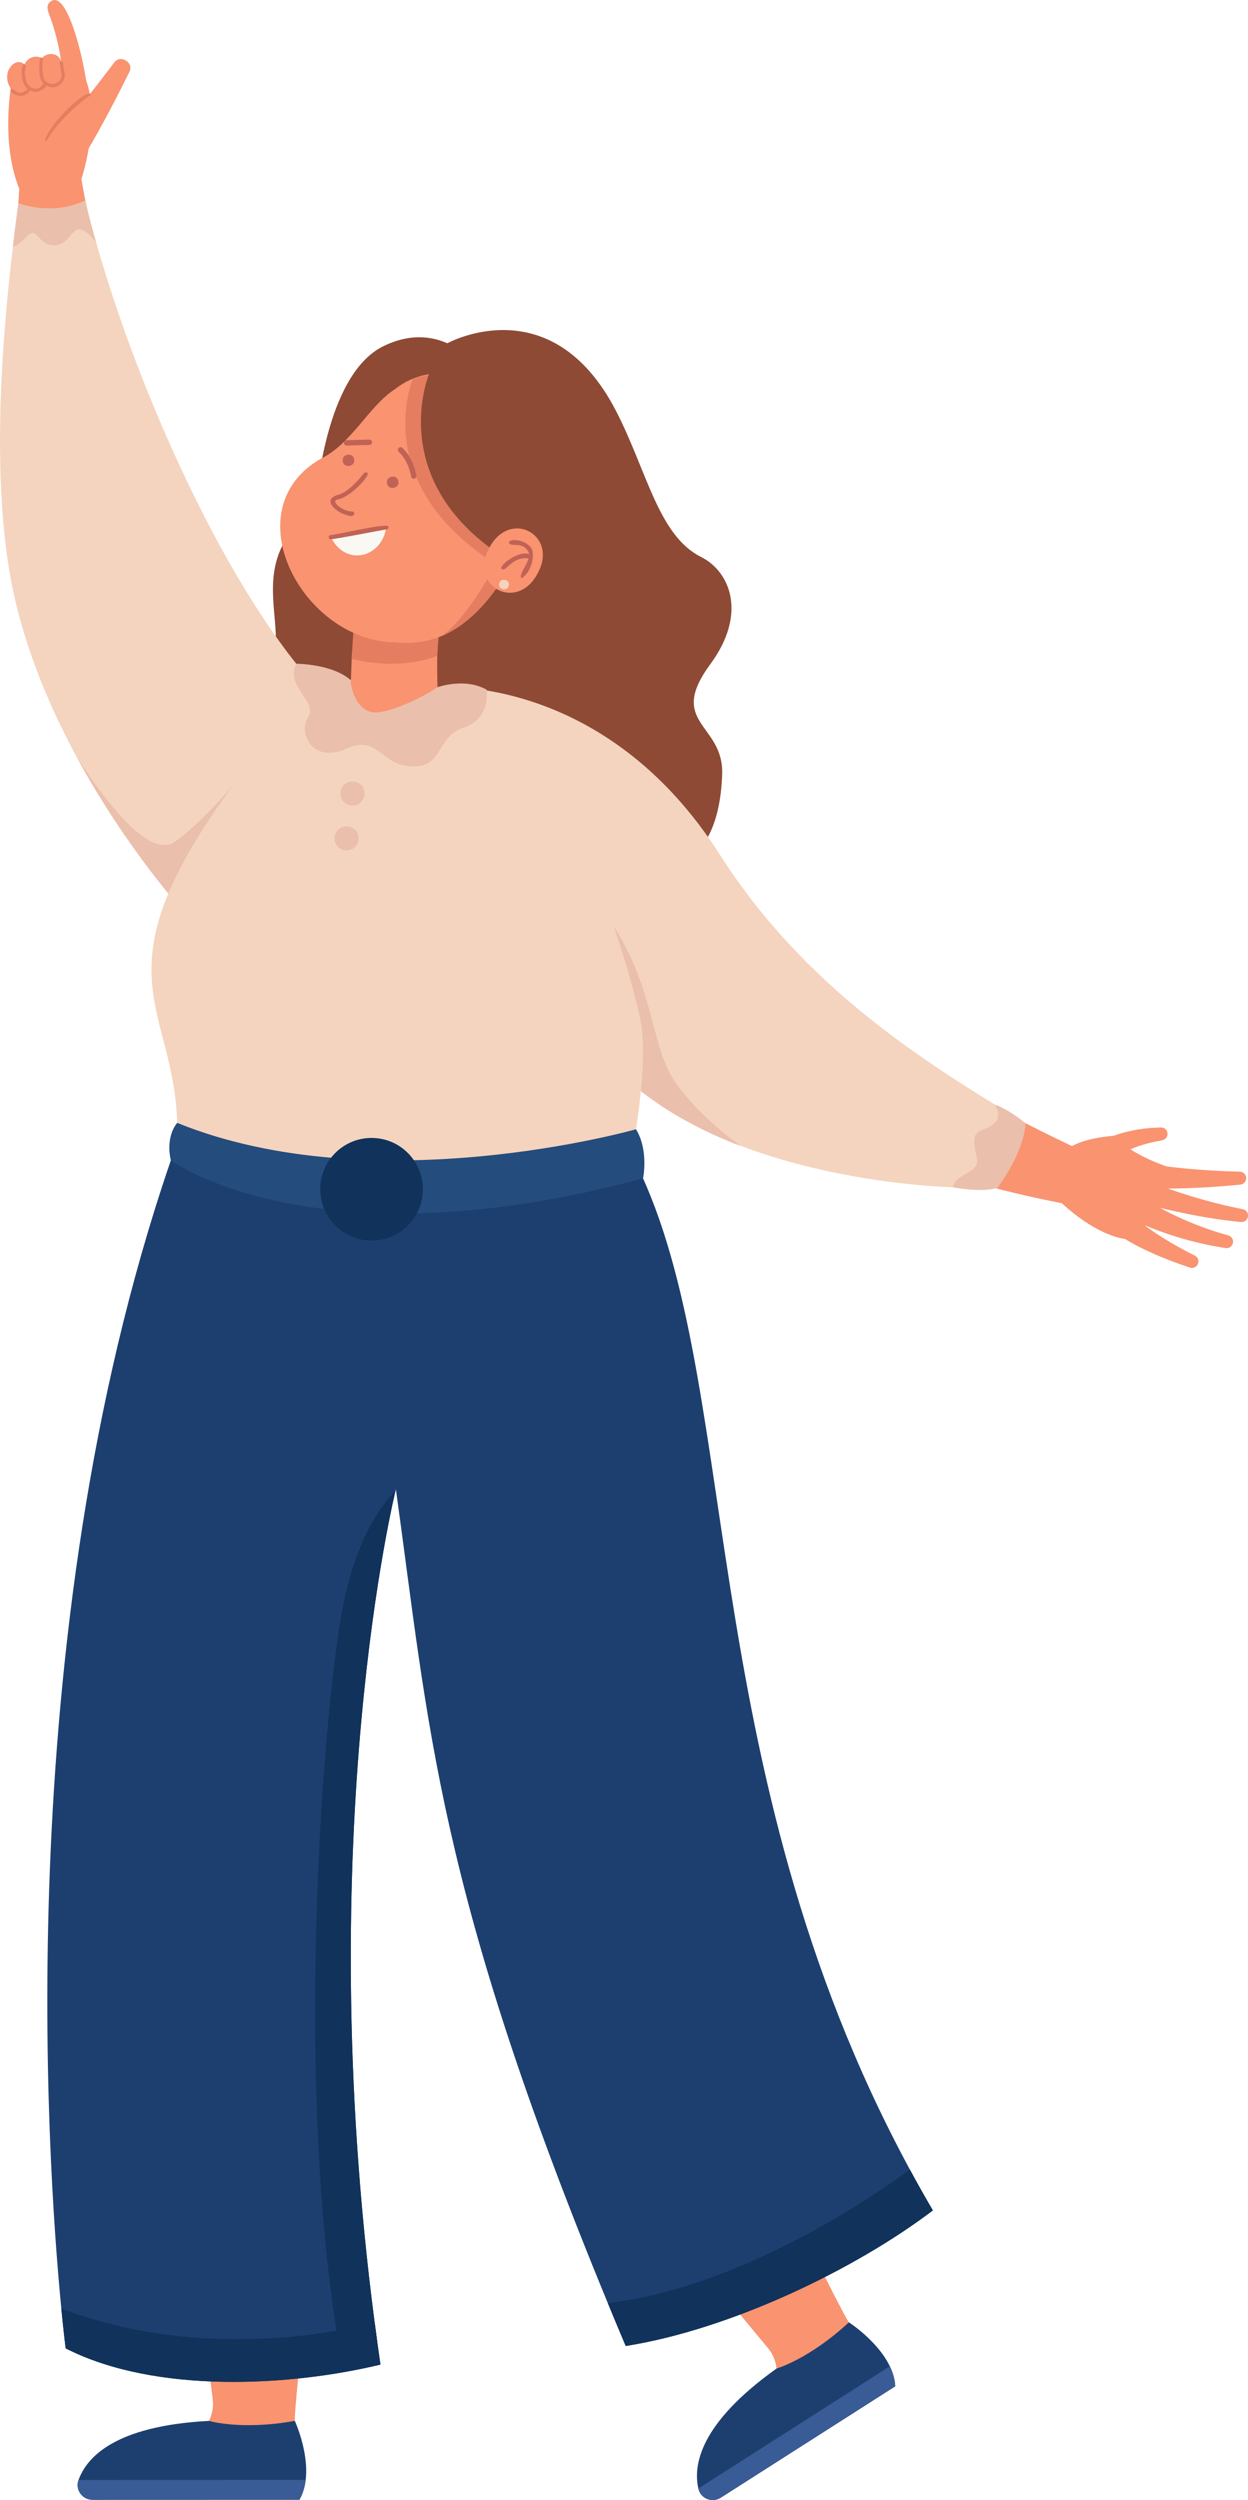 <?xml version="1.0" encoding="UTF-8"?>
<svg xmlns="http://www.w3.org/2000/svg" id="_图层_2" data-name="图层 2" viewBox="0 0 522.3 1046.08">
  <defs>
    <style>
      .cls-1 {
        fill: #f4d4be;
      }

      .cls-1, .cls-2, .cls-3, .cls-4, .cls-5, .cls-6, .cls-7, .cls-8, .cls-9, .cls-10, .cls-11 {
        stroke-width: 0px;
      }

      .cls-2 {
        fill: #f99370;
      }

      .cls-3 {
        fill: #f9f8f3;
      }

      .cls-4 {
        fill: #395b96;
      }

      .cls-5 {
        fill: #1d3f70;
      }

      .cls-6 {
        fill: #244c7c;
      }

      .cls-7 {
        fill: #10325b;
      }

      .cls-8 {
        fill: #c16256;
      }

      .cls-9 {
        fill: #8e4a35;
      }

      .cls-10 {
        fill: #e57d61;
      }

      .cls-11 {
        fill: #eabfac;
      }
    </style>
  </defs>
  <g id="_央铋_1" data-name="央铋 1">
    <g id="_4" data-name="4">
      <path class="cls-2" d="m302.21,1044.72l72.44-46.24c-1.21-4.63-15.97-19.87-19.38-26.76-2.82-3.84-30.15-59.33-33.14-64.98l-41.59,26.55,40.88,49.23c4.85,5.84,4.86,14.29.05,20.16-10.11,13.62-26.94,20.88-28.79,36.85.03,4.88,5.43,7.82,9.54,5.19Z"></path>
      <path class="cls-5" d="m372.41,990.11c1.27,2.63,2.11,5.44,2.25,8.37l-73.04,46.62c-3.55,2.27-8.35.41-9.32-3.69-2.23-9.6.14-27.11,32.69-50.36,0,0,13.63-3.9,30.28-19.33,0,0,12.01,7.7,17.13,18.4Z"></path>
      <path class="cls-4" d="m292.27,1041.26l80.14-51.15c1.27,2.63,2.11,5.44,2.25,8.37l-73.04,46.62c-3.6,2.3-8.48.34-9.35-3.84Z"></path>
      <path class="cls-2" d="m39.38,1045.95l85.94-.03c1.47-4.56-2.77-25.34-1.95-32.99-.31-4.75,6.49-66.23,7-72.61h-49.34s7.99,63.51,7.99,63.51c.95,7.53-3.59,14.66-10.8,17.02-15.85,6.05-33.94,3.11-44.09,15.58-2.6,4.13.37,9.51,5.25,9.51Z"></path>
      <path class="cls-5" d="m127.93,1037.66c-.35,2.9-1.15,5.72-2.6,8.27l-86.65.03c-4.21,0-7.26-4.15-5.87-8.12,3.29-9.29,14.7-22.78,54.64-24.88,0,0,13.59,4.04,35.93-.01,0,0,5.98,12.95,4.55,24.72Z"></path>
      <path class="cls-4" d="m32.86,1037.69l95.07-.03c-.35,2.9-1.15,5.72-2.6,8.27l-86.65.03c-4.27,0-7.33-4.27-5.82-8.26Z"></path>
      <path class="cls-5" d="m25.66,965.92c1.05,10.8,1.82,16.69,1.82,16.69,37.75,19.26,94.35,15.81,131.75,6.79-.47-3.21-.92-6.41-1.36-9.59-.37-2.71-.73-5.41-1.08-8.09h-.01c-26.8-205.4,8.9-348.6,8.9-348.6,13.76,98.91,17.22,167.3,88.69,340.55,2.42,5.86,4.91,11.84,7.49,17.95,43.85-6.96,95.74-31.86,128.56-56.73-3.36-5.72-6.58-11.44-9.66-17.15-92.23-170.46-68.95-334.7-116.43-424.52,0,0-187.83-11.87-190.23-5.13C3.93,675.4,19.56,903.25,25.66,965.92Z"></path>
      <path class="cls-9" d="m187.21,143.64s43.46-24.12,70.58,28.26c12.84,24.8,17.69,52.15,35.5,61.08,12.55,6.29,19.35,24.07,4.02,44.88-18.38,24.94,5.57,24.84,4.93,45.99-.63,21.15-8.51,44.91-34.64,35.26-26.14-9.65-28.7,12.55-53.77,17.65-25.08,5.1-48.96-32.17-78.69-27.44-29.73,4.74-51.18-19.89-49.82-35.3,1.36-15.41,27.75-26.52,29.82-41.91,2.07-15.39-8.14-35.78,10.92-54.42,19.06-18.64,61.16-74.04,61.16-74.04Z"></path>
      <path class="cls-2" d="m139.89,364.03c5.48-18.69-1.83-35.79-7.51-53.28-11.76-37.6-37.17-71.65-57.98-103.97-22.42-39.44-32.27-86.67-40.33-131.84-2.17-14.74-25.08-13.57-25.81,1.21-3.86,52.53.57,104.04,18.93,154.45,42.06,115.53,98.55,176.84,112.7,133.43Z"></path>
      <path class="cls-1" d="m8,257.67c5.73,21.49,14.64,41.69,24.22,59.32,0,.01.01.02.02.03,21.24,39.13,45.72,65.64,45.72,65.64,10.9-7.63,23.7-19.26,34.16-32.62,17.92-22.88,28.98-50.82,11.87-72.31-38.73-48.67-74.68-135.77-88.26-193.83-14.65,6.86-28.04,1.06-28.05,1.12-4.79,36.37-14.74,118.14.32,172.65Z"></path>
      <path class="cls-2" d="m189.89,297.87c19.47-.39,38.37,9.24,53.76,19.3,33.2,21.21,55.38,53.31,81.12,81.86,32.19,31.97,82.2,60.83,123.67,80.44,13.65,5.96,10.37,27.16-4.09,23.98-51.7-10.04-111.4-30.94-155.23-61.87-100.47-70.87-144.84-141.45-99.23-143.72Z"></path>
      <path class="cls-11" d="m32.24,317.02c21.24,39.13,45.72,65.64,45.72,65.64,10.9-7.63,23.7-19.26,34.16-32.62l-14.66-21.34s-13.02,15.44-24.11,23.42c-7.09,5.11-19.69-2.28-41.11-35.1Z"></path>
      <path class="cls-1" d="m183.12,287.55c4.64,6.84,64.39,158.01,71.9,156.73,37.79,42.34,117.5,53.92,162.38,52.77,11.97-16.51,11.74-27.13,11.74-27.13-43.89-26.26-92.43-57.27-127.43-111.6-48.44-76.84-118.59-70.77-118.59-70.77Z"></path>
      <path class="cls-11" d="m249.7,377.58l4.65,65.98c.22.24.44.48.67.72,9.84,10.68,21.72,19.21,34.54,26.02,5.02,2.67,10.17,5.07,15.41,7.24l.05.02c1.6.66,3.21,1.3,4.83,1.91-9.45-7.01-19.99-16.23-27.31-26.76-11.34-16.3-7.83-43.91-32.84-75.13Z"></path>
      <path class="cls-11" d="m398.74,496.77s11.65,2.39,18.64.29c0,0,.01,0,.02,0,11.97-16.51,11.74-27.13,11.74-27.13,0,0,0,0-.02-.01-.45-.37-7.68-6.21-12.72-7.64,0,0,3.37,5.1-.66,8.16-4.02,3.08-8.36,1.76-8,7.8.37,6.04,3.15,8.36-1.13,11.38-4.28,3.03-6.56,2.93-7.87,7.16Z"></path>
      <path class="cls-9" d="m200.06,153.64s-15.09-20.82-39.63-8.78c-24.53,12.04-28.05,64.31-28.05,64.31l67.68-55.52Z"></path>
      <path class="cls-2" d="m147.3,272.9l-.44,11.79c-7.51,6.29-.12,18.12,5.93,18.62,9.22.76,26.96-11.62,30.32-15.76,0,0-.38-11.31.08-16.5l-35.9,1.85Z"></path>
      <path class="cls-10" d="m188.76,234.51c-.12.61-.27,1.24-.45,1.84-.8-.6-4.39,21.75-5.33,38.07-15.73,6.1-32.66,2.07-35.75,1.25.83-20.69,3.8-39.41,7.5-51.06,7.35-19.66,38.37-10.59,34.03,9.91Z"></path>
      <path class="cls-2" d="m217.54,229.39c-7.11,14.56-17.51,30.26-32.68,36.72h-.02c-6.12,2.57-12.86,3.35-19.54,2.68-38.5-.5-68.14-55.49-31-76.87,12.99-6.3,20.18-22.26,31.09-29.13,16.94-13.5,42.49-4.79,52.21,13.35,8.78,16.4,7.84,35.06-.06,53.25Z"></path>
      <path class="cls-3" d="m138.48,224.79l23.19-4.17c-1.86,12.75-16.94,16.67-23.19,4.17Z"></path>
      <path class="cls-8" d="m161.95,202.23c-.59-3.09,4.27-3.95,4.77-.85.6,3.09-4.27,3.95-4.77.85Z"></path>
      <path class="cls-8" d="m143.45,193.04c-.6-3.09,4.27-3.95,4.77-.85.6,3.09-4.27,3.95-4.77.85Z"></path>
      <path class="cls-8" d="m138.11,225.63c.45.37,23.21-4.17,23.72-4.11.5-.09.83-.57.74-1.06.75-2.15-23.85,3.81-24.26,3.43-.88.13-1.02,1.42-.21,1.74Z"></path>
      <path class="cls-8" d="m143.39,214.95c1.42.44,4.4,1.93,4.91-.03,0-.51-.43-.91-.93-.9-3.23.05-6.95-2.69-7.11-4.19-.06-.53.71-.8,1.37-.94,5.67-.98,16.23-12.88,10.76-11.02-.06.08-6.03,8.18-11.13,9.23-5.97,1.91-1.62,6.1,2.13,7.85Z"></path>
      <path class="cls-1" d="m74.1,478.09c80.67,40.69,190.23,5.14,190.23,5.14,0,0,7.61-38.41,3.66-56.66-8.06-37.28-39.48-132.28-84.87-139.01,0,0-19.67,24.62-38.58,12.17-7.33-4.83,4.4-16.01,2.07-15.25-11.42,3.75-38.47,29.88-47.13,41.49-63.92,85.66-22.95,94.63-25.38,152.12Z"></path>
      <path class="cls-10" d="m217.54,229.39c-7.11,14.56-17.51,30.26-32.68,36.72h-.02c9.23-6.3,19.05-23.65,19.05-23.65l-.66-9.24c-47.98-33.28-30.48-74.6-30.48-74.6,41.31-14.05,62.41,37.82,44.79,70.77Z"></path>
      <path class="cls-9" d="m179.55,156.53s-17.04,40.81,25.32,72.52l19.94-4.25c26.57-27.64,10.93-84.75-45.26-68.27Z"></path>
      <path class="cls-2" d="m224.92,240.08c-8.71,16.27-29.12,5.05-20.05-11.02,8.71-16.27,29.12-5.05,20.05,11.02Z"></path>
      <path class="cls-8" d="m218.21,241.96c4.75-2.69,5.63-10.72,4.14-12.6-2.64-3.8-9.28-4.19-9.35-2.3.58,2.07,5.21-.57,7.77,3.23,2.7,3.61-4.19,9.59-2.56,11.68Z"></path>
      <path class="cls-8" d="m210.39,238.25c1.82.45,4.46-5.88,11.56-4.48.49.11.99-.19,1.1-.69-3.74-5.11-16.05,4.54-12.66,5.17Z"></path>
      <path class="cls-1" d="m212.9,245.2c-.74,2.57-4.75,1.35-3.94-1.19.74-2.57,4.75-1.35,3.94,1.19Z"></path>
      <path class="cls-11" d="m142.57,333.03c.56,2.73,3.23,4.49,5.96,3.93,2.73-.56,4.49-3.23,3.93-5.96-.56-2.73-3.23-4.49-5.96-3.93-2.73.56-4.49,3.23-3.93,5.96Z"></path>
      <path class="cls-11" d="m140.12,351.81c.56,2.73,3.23,4.49,5.96,3.93,2.73-.56,4.49-3.23,3.93-5.96s-3.23-4.49-5.96-3.93c-2.73.56-4.49,3.23-3.93,5.96Z"></path>
      <path class="cls-6" d="m266.17,472.51s-108.99,31.04-192.01-2.67c0,0-5.03,5.38-2.66,15.71,0,0,60.19,44.47,197.63,7.53,0,0,2.45-11.76-2.96-20.57Z"></path>
      <circle class="cls-7" cx="155.5" cy="497.61" r="21.47"></circle>
      <path class="cls-8" d="m172.87,200.33c.13.03.27.04.41.02.61-.08,1.04-.64.97-1.25-.04-.29-.98-7.2-5.86-11.69-.45-.42-1.16-.39-1.58.07-.42.46-.39,1.16.07,1.58,4.27,3.92,5.15,10.27,5.16,10.33.06.47.41.84.85.94Z"></path>
      <path class="cls-8" d="m144.81,186.4c.09.02.19.03.29.03l9.51-.25c.62-.02,1.11-.53,1.09-1.15-.02-.62-.52-1.11-1.15-1.09l-9.51.25c-.62.02-1.11.53-1.09,1.15.01.52.38.94.86,1.06Z"></path>
      <path class="cls-2" d="m5.05,37.79c-6.99-8.75,5.81-18.55,7.01-5.52l-.12-.15c3.74,4.42-3.28,10.21-6.9,5.68Z"></path>
      <path class="cls-2" d="m10.88,35.32c-5.83-13.84,11.25-15.09,7.73-4.93.07-.09.03-.16.04.07,0,.21.1.58.19.81,0,0,.05.11-.02-.03,2.72,5.12-5.37,9.28-7.94,4.08Z"></path>
      <path class="cls-2" d="m17.53,32.09l-.69-4.44c-.98-5.71,8-7.13,8.82-1.39,0,0,.69,4.44.69,4.44.98,5.71-8,7.13-8.82,1.39Z"></path>
      <path class="cls-2" d="m34.07,74.95s9.68-28.99-.12-45.92l-29.08,5.48S.1,59.08,8,78.87l26.07-3.92Z"></path>
      <path class="cls-2" d="m36.86,46.5c1.83-5.98-6.88-50.62-15.17-46.19-3.38,1.65-1.12,5.48-.27,8,3.21,9.45,5.06,19.51,4.96,29.49.53,4.93-3.43,12.09,2.88,14.47,3.84,1.43,7.76-1.79,7.6-5.77Z"></path>
      <path class="cls-2" d="m47.77,26.21c-7.4,9.79-15.13,19.69-23.23,28.84-6.78,7.89,6.17,17.41,11.67,8.55,6.55-11,12.28-22.1,17.94-33.51,2.06-3.95-3.85-7.51-6.38-3.88Z"></path>
      <path class="cls-10" d="m7.83,40.05c5,.68,6.29-5.23,3.07-2.17-3.57,2.61-4.74-1.12-6.28-.61-.87,1.5,2.03,2.6,3.21,2.78Z"></path>
      <path class="cls-10" d="m14.2,38.38c1.86.53,6.44-1.85,5.01-3.9-1.55-.11-1.67,3.54-5.51,2.41-2.47-.78-3.08-3.73-3.29-6-.33-.91,1.05-3.52-.16-4.01-.36-.08-.72.16-.8.52-.95,4.02-.16,10.23,4.75,10.97Z"></path>
      <path class="cls-10" d="m21.27,36.49c3.33.48,6.32-2.57,5.75-5.9l-.69-4.44c-.12-.86-1.48-.66-1.33.21,0,0,.69,4.44.69,4.44.83,4.86-6.8,6.04-7.49,1.18-.02-.09-.9-3.96-.19-7.04.08-.36-.14-.72-.51-.81-.36-.08-.72.14-.81.51-.61,6.21-.57,10.61,4.58,11.85Z"></path>
      <path class="cls-10" d="m19.44,59.11c5.01-9.45,18.02-19.56,18.46-19.14.88-4.17-14.06,7.44-18.99,18.2-.18.4.09.89.53.94Z"></path>
      <path class="cls-11" d="m203.67,288.6s1.86,12.17-9.71,15.92-8.17,16.68-21.62,16.17c-13.45-.51-13.97-13.47-27.27-7.45-14.34,6.49-20.39-6.51-16.14-13.15s-9.72-12.66-4.94-22.36c0,0,14.95-.01,22.63,6.75,0,0,.9,11.6,8.88,13.48,5.24,1.23,19.68-5.08,27.62-10.41,0,0,11.37-4.15,20.55,1.05Z"></path>
      <path class="cls-11" d="m5.39,103.26c4.07-1.41,5.62-4.89,7.62-5.63,2.75-1.02,3.64,4.6,8.74,4.98,5.11.38,6.39-2.93,9.58-6,3.11-2.98,8.6,4.45,8.93,4.82-3.15-9.97-4.53-17.53-4.53-17.53-14.63,6.83-28.04,1.1-28.04,1.1v.02c-.08.41-.99,7.21-2.3,18.24Z"></path>
      <path class="cls-2" d="m488.57,473.94c.29,1.47-.67,2.89-2.14,3.18l-.19.04c-1.19.23-2.38.43-3.56.69-1.17.31-2.35.52-3.49.89-2.09.57-4.12,1.33-6.09,2.14,6.9,4.55,15.17,7.15,15.19,7.2,1.56.19,3.14.37,4.7.54,2.86.3,5.73.56,8.6.78,5.75.44,11.52.72,17.3.85h.01c1.35.03,2.5,1.06,2.64,2.44.15,1.49-.93,2.82-2.42,2.97-5.86.6-11.74,1.04-17.63,1.32-2.95.14-5.9.24-8.86.3-1.17.02-2.32.03-3.48.04,0,.05-.02.1-.03.15,3.12,1.07,6.25,2.1,9.41,3.06,3.54,1.09,7.12,2.08,10.71,2.99,3.59.93,7.21,1.7,10.84,2.44h.07c1.35.29,2.29,1.55,2.15,2.94-.15,1.49-1.48,2.57-2.97,2.42-3.8-.39-7.6-.83-11.36-1.43-3.77-.58-7.53-1.25-11.27-2.01-3.68-.74-7.35-1.56-11-2.45-.01.02-.03.04-.04.06,1.14.62,2.28,1.23,3.45,1.82,2.64,1.32,5.32,2.58,8.06,3.73,2.74,1.15,5.5,2.24,8.32,3.21,2.81,1,5.66,1.85,8.54,2.67l.06.02c1.3.37,2.15,1.66,1.93,3.03-.24,1.48-1.63,2.49-3.1,2.25-3.07-.49-6.15-1.02-9.19-1.72-3.05-.66-6.08-1.45-9.09-2.32-3.01-.86-5.99-1.85-8.95-2.92-1.48-.53-2.95-1.11-4.43-1.7-.67-.28-1.31-.54-1.96-.82-.03.03-.06.05-.09.08.64.48,1.28.96,1.93,1.43,1.96,1.39,3.99,2.72,6.05,4,2.07,1.28,4.18,2.51,6.32,3.7,2.14,1.19,4.33,2.32,6.53,3.43l.03.02c1.19.6,1.78,1.99,1.35,3.28-.47,1.42-2.01,2.19-3.43,1.71-2.41-.8-4.81-1.63-7.2-2.54-2.39-.9-4.76-1.86-7.11-2.88-2.35-1.03-4.69-2.12-7.01-3.3-1.16-.59-2.31-1.2-3.46-1.85l-1.73-1c-.22-.13-.43-.26-.63-.39-2.9-.39-12.99-2.6-26.47-14.97-4.42-4.05-1.52-20.01,3.35-23.31,5.49-3.71,15.53-4.69,18.24-4.89,1.34-.48,2.69-.91,4.05-1.3,2.62-.68,5.24-1.25,7.88-1.59,1.31-.22,2.64-.28,3.96-.42,1.32-.1,2.64-.12,3.95-.19,1.32-.06,2.52.85,2.78,2.18Z"></path>
      <path class="cls-7" d="m380.76,907.74s-63.33,48.59-126.39,55.93c2.42,5.86,4.91,11.84,7.49,17.95,43.85-6.96,95.74-31.86,128.56-56.73-3.36-5.72-6.58-11.44-9.66-17.15Z"></path>
      <path class="cls-7" d="m25.66,965.92c1.05,10.8,1.82,16.69,1.82,16.69,37.75,19.26,94.35,15.81,131.75,6.79-.87-5.94-1.68-11.84-2.44-17.68h-.01c-1.01.3-65.95,19.05-131.12-5.8Z"></path>
      <path class="cls-7" d="m141.78,981.28l16.09-1.47c-.37-2.71-.73-5.41-1.08-8.09h-.01c-26.8-205.4,8.9-348.6,8.9-348.6-.56,2.39-14.2,11.38-21.86,47.63-7.66,36.26-21.45,194.68-2.04,310.53Z"></path>
    </g>
  </g>
</svg>
